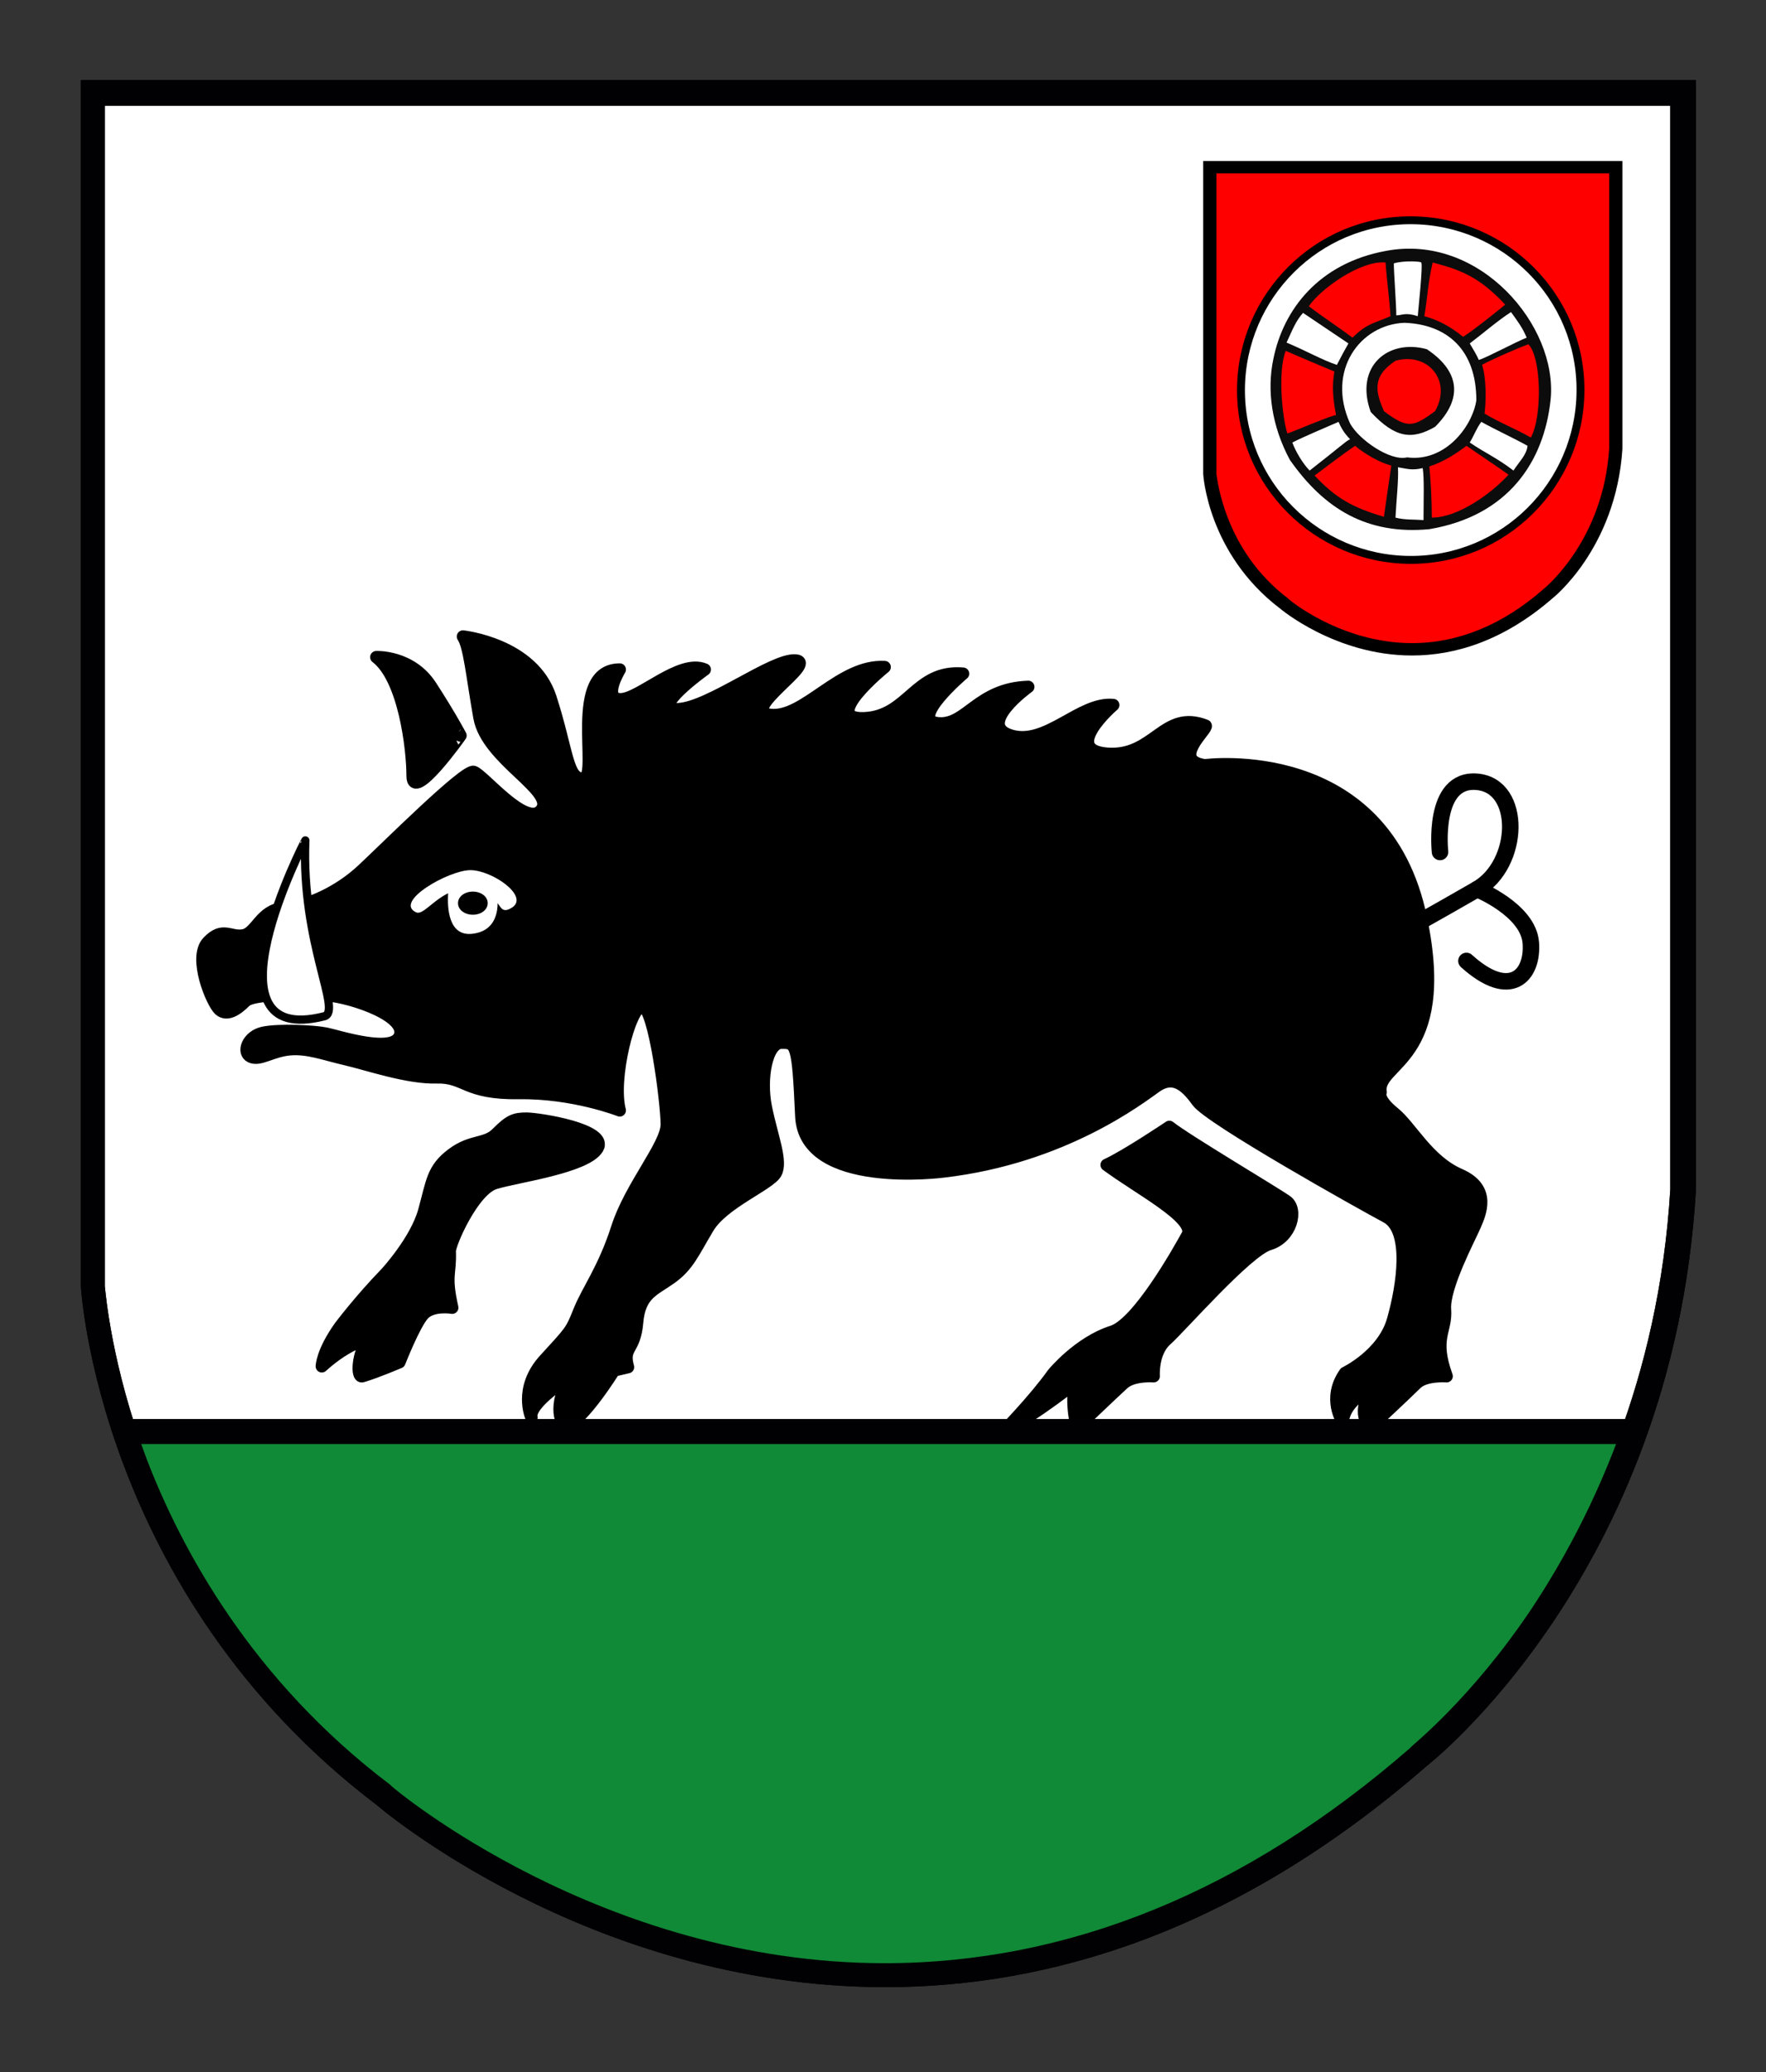 <?xml version="1.0" encoding="utf-8"?>
<!-- Generator: Adobe Illustrator 22.1.0, SVG Export Plug-In . SVG Version: 6.00 Build 0)  -->
<svg version="1.1" xmlns="http://www.w3.org/2000/svg" xmlns:xlink="http://www.w3.org/1999/xlink" x="0px" y="0px"
	 viewBox="0 0 214 251" style="enable-background:new 0 0 214 251;" xml:space="preserve">
<rect x="0" y="0" width="214" height="251" fill="#333333" stroke="none"/>
<style type="text/css">
	.st0{fill:#FFFFFF;}
	.st1{fill:#010103;}
	.st2{fill:none;stroke:#000000;stroke-width:2;stroke-linecap:round;stroke-linejoin:round;stroke-miterlimit:10;}
	.st3{stroke:#000000;stroke-width:1.5;stroke-linecap:round;stroke-linejoin:round;stroke-miterlimit:10;}
	.st4{fill:#FFFFFF;stroke:#000000;stroke-linecap:round;stroke-linejoin:round;stroke-miterlimit:10;}
	.st5{fill:#FF0000;}
	.st6{fill:#FFFFFF;stroke:#000000;stroke-width:0.956;stroke-miterlimit:10;}
	.st7{fill:#0C0C0C;}
	.st8{fill:#108A36;}
	.st9{fill:none;stroke:#010103;stroke-width:3.029;stroke-miterlimit:10;}
</style>
<g id="Ebene_1">
	<g>
		<path class="st0" d="M107.2,239.2c-35.1,0-60.5-21.5-60.7-21.8c-32.8-24.9-35.2-61.3-35.2-61.7l0-144.5h192.6v132.6l0,0.4
			c-2.7,45.3-31.7,68.3-32,68.5C151.6,230.3,129.9,239.2,107.2,239.2C107.2,239.2,107.2,239.2,107.2,239.2z"/>
		<path class="st1" d="M202.4,12.7v131l0,0.4c-1.4,23.3-9.9,40.3-16.7,50.6c-7.4,11.1-14.7,16.8-14.7,16.9l-0.1,0.1l-0.1,0.1
			c-19.9,17.3-41.3,26-63.6,26c-34.4,0-59.5-21.2-59.7-21.4l-0.1-0.1l-0.1-0.1c-16.8-12.7-25.3-28.5-29.5-39.4
			c-4.3-11.4-5-20.2-5.1-21v-143H202.4 M205.4,9.7H9.8v146.1c0,0,2,37.1,35.8,62.8c0,0,25.6,22.1,61.7,22.1
			c19.6,0,42.3-6.5,65.6-26.8c0,0,29.8-23.1,32.6-69.6c0-0.2,0-0.3,0-0.5V9.7L205.4,9.7z"/>
	</g>
</g>
<g id="Ebene_2">
	<path class="st2" d="M174.5,103.2c0,0-1-9,4.5-8.5s5.2,10,0,13s-9.2,5.2-9.2,5.2"/>
	<path class="st2" d="M179,107.7c0,0,6.2,2.5,6.5,6.5s-2.5,7-7.8,2.2"/>
	<path class="st3" d="M146,92.7c0,0,21.8-2.9,26.2,18.6c3.6,17.3-5.5,17.4-4.9,21c0,0-0.5,0.8,1.6,2.5s4.1,5.8,8,7.5
		s2.4,4.8,1.8,6.2s-3.8,7.4-3.6,10.1s-1.5,3.4,0.2,8.1c0,0-2.6-0.2-3.7,0.9s-5.6,5.3-5.6,5.3s-1.9-1.9,0.5-4.9c0,0-3.5,1.4-3.8,4.2
		c0,0-1.9-2.8,0.3-5.9c0,0,4.6-2.2,5.8-6.4s2.2-10.9-0.8-12.5s-21.4-11.9-22.9-14s-3-3.2-5-1.8s-11.2,8.6-25.8,10.3
		c0,0-16.8,2.2-17.2-6.7s-0.6-8.9-2.4-8.9s-2.6,4.3-1.9,7.8s2,6.6,1.2,8s-6.4,3.6-8.2,6.6s-2.4,4.6-4.5,6.1s-3.8,1.9-4.1,5.4
		s-1.8,2.9-1.1,5.4l-1.7,0.4c0,0-3.7,6-5.9,6.8c0,0-1.8-1.6,0.4-5.9c0,0-4.9,3.1-4.5,4.8c0,0-1.6-3.5,1.6-7s3.2-3.4,4.2-5.9
		s3-5.1,4.6-10.1s6-10,6-12.5s-1.5-14.4-3-14.3s-3.7,8.8-2.7,12.6c0,0-5.6-2.2-12.2-2.1s-6.5-2-10-1.9c-3.5,0.1-8.4-1.6-11-2.2
		s-4.6-1.4-6.8-1.2s-3.6,1.4-4.7,0.9c-1.1-0.5-0.4-2.5,1.5-2.9s6.1-0.2,7.6,0.1s8.4,2.6,9,0.1c0.6-2.5-6.8-4.8-9.6-4.8
		s-8.2-0.2-9.2,0.8s-2.2,1.8-3.1,1s-3.2-6.3-1.4-8.2s2.7-0.5,4.3-0.8s2.1-3.1,4.9-3.3s6.6-1.9,9.5-4.6s12.4-12.2,13.5-11.9
		s6.4,6.9,8.2,4.6s-6.6-6.1-7.5-11.2s-1.2-8.6-2-9.8c0,0,8.5,0.9,10.6,7.4s2,10,4,9.8s-1.9-13.2,4.4-13.2c0,0-2.2,3.6,0.1,3.6
		s7.2-4.9,10.2-3.6c0,0-7,5-3.2,4.8s11.4-6.1,14.2-5.9s-7.1,6.2-3,6.6s8.4-6.1,13.8-5.8c0,0-7.9,6.4-2.5,6.2s6.2-5.9,12-5.4
		c0,0-6.6,5.6-3.1,6s4.8-4.2,11-4.4c0,0-6.4,4.6-2.1,5.9s8.4-4.1,12.4-3.7c0,0-6.4,5.5-0.7,5.9s6.8-5.4,11.9-3.4
		C146.4,88.3,141.8,92.1,146,92.7z"/>
	<path class="st3" d="M45.6,79.6c0,0,4.2-0.2,6.6,3.5s3.6,6,3.6,6S50,97.3,50,94S49,82.2,45.6,79.6z"/>
	<path class="st3" d="M134.8,161.3c-4.1,1.3-7.2,5.1-7.2,5.1c-2.2,3.1-6.1,7.1-6.1,7.1c4.3-2.4,8.8-6,8.8-6
		c-0.6,2.6,0.2,5.4,0.2,5.4s4.4-4.2,5.6-5.3s3.7-0.9,3.7-0.9s-0.2-2.9,1.5-4.4s9.8-10.8,12.5-11.6s3.5-4.2,2.1-5.2s-12.2-7.4-14.2-9
		c0,0-5.2,3.5-7.6,4.6c3.9,2.9,10.9,6.5,9.8,8.5S137.9,160.3,134.8,161.3z"/>
	<path class="st3" d="M54.5,151.6c0.1,2.8-0.6,2.8,0.3,6.8c0,0-2.4-0.4-3.5,0.8c-1.1,1.2-2.9,5.8-2.9,5.8s-2.8,1.2-4.5,1.7
		c-0.7,0.2-0.6-2.7,0.7-4.5c0,0-2.4,0.4-5.6,3.3c0,0,0-1.7,2.2-4.8c0,0,2.4-3.2,5.6-6.5c0,0,3.6-3.9,4.6-7.5c1-3.6,1-5.1,3.4-6.9
		c2.4-1.8,4.1-1.1,5.5-2.6c1.5-1.5,2.1-1.7,3.5-1.7c1.4,0,10,1.3,8.6,3.6c-1.4,2.3-9.8,3.4-12.4,4.2
		C57.3,144.1,54.4,150.8,54.5,151.6z"/>
	<path class="st4" d="M39.3,123.1c2.2-0.6-2.8-8.8-2.3-21.3C37,101.7,24,127,39.3,123.1z"/>
	<path class="st0" d="M57,105.4c-2.6,0-9.3,3.8-6.6,5.1c0.8,0.4,1.9-1.3,3.9-2.3c-0.1,1.7,0,5.3,3,4.9c2.5-0.3,3-2.3,3-3.7
		c0.5,0.7,0.7,1.2,1.8,0.5C64.1,108.5,59.6,105.4,57,105.4z"/>
	<path d="M59.1,109.4c0-0.8-0.8-1.4-1.8-1.4c-1,0-1.8,0.6-1.8,1.4c0,0.8,0.8,1.4,1.8,1.4C58.3,110.8,59.1,110.2,59.1,109.4z"/>
</g>
<g id="Drache__x2B__Stab">
	<g>
		<g>
			<path class="st5" d="M171.1,78.6c-9,0-15.4-5.5-15.5-5.6c-8.4-6.4-9-15.7-9-15.7l0-37.1h49.2v34l0,0.1
				c-0.7,11.6-8.1,17.5-8.2,17.5C182.4,76.4,176.9,78.6,171.1,78.6C171.1,78.6,171.1,78.6,171.1,78.6z"/>
			<g>
				<path d="M195,21v33.2l0,0.1c-0.7,11.2-7.8,16.9-7.9,17l0,0l0,0c-5,4.4-10.4,6.6-16,6.6c-8.6,0-15-5.3-15-5.4l0,0l0,0
					c-7.8-5.9-8.6-14.6-8.7-15.1V21H195 M196.5,19.5h-50.7v37.9c0,0,0.5,9.6,9.3,16.3c0,0,6.7,5.7,16,5.7c5.1,0,11-1.7,17-6.9
					c0,0,7.7-6,8.5-18.1c0,0,0-0.1,0-0.1V19.5L196.5,19.5z"/>
			</g>
		</g>
		<path class="st6" d="M191.5,46.3C191,35,181.4,26.2,170,26.7c-11.3,0.5-20.1,10.1-19.6,21.5c0.5,11.3,10.1,20.1,21.5,19.6
			C183.2,67.3,192,57.7,191.5,46.3z"/>
		<path class="st7" d="M167.9,30.4c11.4-2.2,20.9,9.1,20,18c-0.8,7.6-5.2,14.1-14.7,15.7c-7.5,0.7-12.7-2.4-16.9-8.4
			c-2.2-4.1-2.8-8.4-2-12.2C155.5,37.5,159.8,31.9,167.9,30.4z"/>
		<path class="st0" d="M156.6,53.6c1.6-0.8,4-1.8,5.6-2.5c0.3,0.7,0.7,1.4,1.4,2.1c-0.6,0.3-0.8,0.6-4.9,3.8
			C157.9,56.2,157,54.7,156.6,53.6z"/>
		<path class="st5" d="M159.3,57.6c1.6-1.2,3.3-2.5,4.9-3.6c1.2,1,2.9,2,4.4,2.4c0,0-0.5,3.3-0.9,6.2
			C164,61.5,161.9,60.4,159.3,57.6z"/>
		<path class="st5" d="M156,52.5c-0.6-1.8-1.2-7.5-0.2-10c2.1,0.9,3.7,1.6,5.9,2.5c-0.3,1.7-0.2,3.2,0.2,5.3
			C161.8,50.1,156.2,52.5,156,52.5z"/>
		<path class="st0" d="M169.1,62.7c0.1-2,0.4-4.7,0.3-6.1c1.2,0.2,1.7,0.4,3,0.1c0.2,1.2,0.1,3.8,0.1,6.3
			C171.2,62.9,170.3,63,169.1,62.7z"/>
		<path class="st5" d="M173.5,62.7c0-1.8-0.1-4.3-0.3-6.2c1.6-0.5,3.2-1.5,4.5-2.5c1.6,1.1,4,2.7,5.1,3.5
			C180.6,59.9,176.6,62.7,173.5,62.7z"/>
		<path class="st0" d="M163.6,51.3c-2.9-6.4,1.2-12,6.6-12.2c5.2,0.2,8.7,3.3,8.7,9.4c-0.5,3.2-3.8,7.5-8.4,6.9
			C168.5,55.9,164.7,53.3,163.6,51.3z"/>
		<path class="st0" d="M155.9,41.5c0.7-1.5,1.1-2.6,2-3.6c1.8,1.2,3.4,2.3,5.5,3.7c-0.4,0.7-1,1.8-1.4,2.6
			C160.2,43.6,158.3,42.5,155.9,41.5z"/>
		<path class="st7" d="M166.1,49.9c-2-5.5,2.1-8.9,6.8-7.6c3.9,2.6,4.5,5.9,1,9.4C171.1,53.3,169.1,53.1,166.1,49.9z"/>
		<path class="st5" d="M167.7,49.8c-1-2.3-1.5-4.2,1.4-6.1c3.9-1.1,6.9,2.4,4.8,6.1C171.3,51.7,170.6,52,167.7,49.8z"/>
		<path class="st5" d="M158.6,37.1c1.4-2.1,6.3-5.6,9.3-5.3c0.1,1.6,0.5,4.8,0.6,6.5c-2.1,0.9-2.9,0.9-4.6,2.6
			C162.3,39.7,160.3,38.4,158.6,37.1z"/>
		<path class="st0" d="M178.1,53.6c0.5-0.8,0.8-1.7,1.4-2.5c1.8,1,3.8,1.9,5.6,2.9c-0.1,1.1-1,1.9-1.7,3
			C181.3,55.4,180,54.9,178.1,53.6z"/>
		<path class="st5" d="M179.9,50.1c0.2-1.8,0.2-4.3-0.3-5.9c0-0.1,3.7-1.8,5.6-2.5c1.6,1.6,1.7,8.8,0.3,11.3
			C183.6,51.9,181.7,51.2,179.9,50.1z"/>
		<path class="st0" d="M169.2,38.2c0-1.3-0.3-5.2-0.3-6.3c1.4-0.4,3.5-0.2,3.3-0.1c0.3-0.1-0.4,6.3-0.4,6.5
			C170.3,37.8,169.9,38.2,169.2,38.2z"/>
		<path class="st5" d="M172.6,38.3c0.4-2.4,0.4-3.8,1-6.5c3.5,0.9,5.7,1.8,8.8,5.1c-1.1,0.9-3.7,3-5.1,3.9
			C175.8,39.6,174.4,38.8,172.6,38.3z"/>
		<path class="st0" d="M179.2,43.6c-0.3-0.7-0.7-1.3-1.1-2c1.6-1.2,3.3-2.7,5-3.8c0.8,1.1,1.4,1.9,1.9,3.1
			C183.7,41.4,180.2,43.3,179.2,43.6z"/>
	</g>
</g>
<g id="Ebene_3">
	<path class="st8" d="M198.5,173.4h-184c0,0,9,21,11.8,23.5s16,18.5,25.2,24.5S75,234.7,92,238s35.5,0.2,47-5.2s23.5-9.2,33-20.2
		s15.8-17.2,20.2-26.2S198.5,173.4,198.5,173.4z"/>
	<g>
		<path class="st1" d="M202.4,12.7v131l0,0.4c-1.4,23.3-9.9,40.3-16.7,50.6c-7.4,11.1-14.7,16.8-14.7,16.9l-0.1,0.1l-0.1,0.1
			c-19.9,17.3-41.3,26-63.6,26c-34.4,0-59.5-21.2-59.7-21.4l-0.1-0.1l-0.1-0.1c-16.8-12.7-25.3-28.5-29.5-39.4
			c-4.3-11.4-5-20.2-5.1-21v-143H202.4 M205.4,9.7H9.8v146.1c0,0,2,37.1,35.8,62.8c0,0,25.6,22.1,61.7,22.1
			c19.6,0,42.3-6.5,65.6-26.8c0,0,29.8-23.1,32.6-69.6c0-0.2,0-0.3,0-0.5V9.7L205.4,9.7z"/>
	</g>
	<line class="st9" x1="14.5" y1="173.4" x2="198.5" y2="173.4"/>
</g>
</svg>
